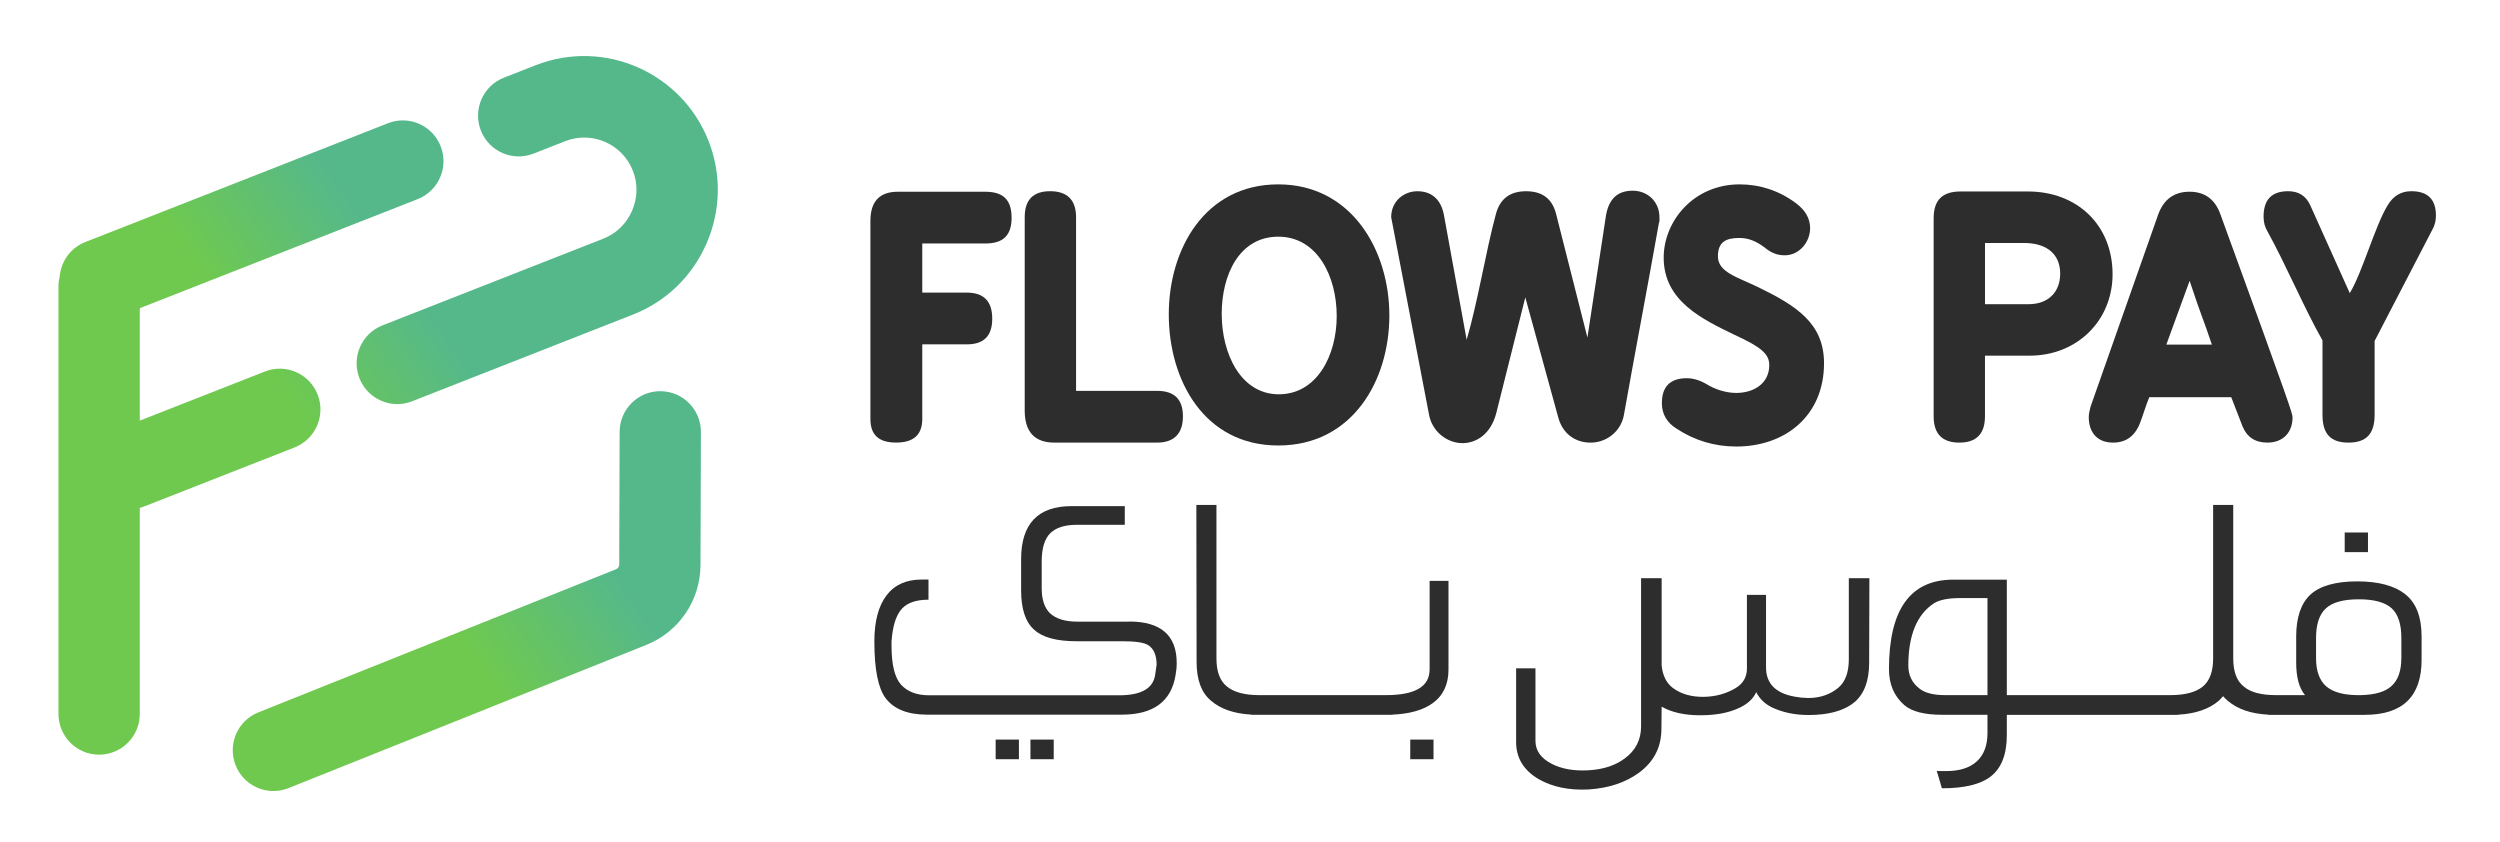 <svg width="190" height="64" viewBox="0 0 190 64" fill="none" xmlns="http://www.w3.org/2000/svg">
<path d="M50.19 29.729H50.181C48.478 29.729 47.096 31.11 47.092 32.817L47.06 42.906C47.06 43.063 46.965 43.202 46.819 43.262L19.633 54.141C18.049 54.775 17.276 56.578 17.91 58.167C18.392 59.379 19.554 60.118 20.781 60.118C21.163 60.118 21.549 60.047 21.924 59.897L49.11 49.017C51.611 48.017 53.231 45.625 53.238 42.927L53.27 32.838C53.277 31.126 51.897 29.736 50.19 29.731V29.729Z" fill="url(#paint0_linear_75_4096)"/>
<path d="M53.855 10.725C51.813 5.501 45.915 2.914 40.707 4.959L38.295 5.904C36.706 6.529 35.922 8.325 36.545 9.919C37.168 11.512 38.957 12.298 40.548 11.674L42.96 10.728C44.999 9.928 47.303 10.94 48.101 12.982C48.486 13.964 48.461 15.045 48.033 16.025C47.606 17.003 46.831 17.755 45.853 18.138L29.067 24.728C27.478 25.352 26.694 27.148 27.316 28.742C27.794 29.964 28.96 30.711 30.194 30.711C30.569 30.711 30.949 30.643 31.319 30.497L48.106 23.907C50.622 22.92 52.609 21.001 53.695 18.505C54.784 16.009 54.841 13.246 53.855 10.721V10.725Z" fill="url(#paint1_linear_75_4096)"/>
<path d="M22.39 34.002C23.979 33.378 24.763 31.582 24.14 29.988C23.518 28.395 21.727 27.609 20.138 28.233L10.623 31.967V23.422L31.742 15.134C33.331 14.509 34.115 12.713 33.492 11.12C32.869 9.526 31.078 8.74 29.489 9.364L6.486 18.393C5.351 18.838 4.631 19.882 4.535 21.024C4.478 21.261 4.444 21.507 4.444 21.76V54.257C4.444 55.969 5.829 57.355 7.533 57.355C9.238 57.355 10.623 55.967 10.623 54.257V38.598C10.736 38.568 10.852 38.532 10.963 38.488L22.388 34.005L22.39 34.002Z" fill="url(#paint2_linear_75_4096)"/>
<path d="M66.151 16.789C66.151 15.312 66.849 14.573 68.222 14.573H74.891C76.246 14.573 76.882 15.193 76.882 16.549C76.882 17.905 76.226 18.505 74.891 18.505H70.093V22.239H73.478C74.771 22.239 75.41 22.897 75.41 24.215C75.41 25.532 74.773 26.171 73.478 26.171H70.093V31.84C70.093 33.038 69.436 33.636 68.102 33.636C66.767 33.636 66.151 33.036 66.151 31.84V16.786V16.789Z" fill="#2D2D2D"/>
<path d="M77.878 16.508C77.878 15.191 78.514 14.532 79.81 14.532C81.106 14.532 81.781 15.191 81.781 16.508V29.704H87.932C89.246 29.704 89.903 30.342 89.903 31.641C89.903 32.94 89.246 33.638 87.932 33.638H80.128C78.635 33.638 77.878 32.82 77.878 31.201V16.508Z" fill="#2D2D2D"/>
<path d="M105.591 23.976C105.591 28.926 102.784 33.857 97.149 33.857C91.514 33.857 88.827 28.885 88.827 23.893C88.827 18.902 91.594 14.012 97.149 14.012C102.704 14.012 105.591 19.004 105.591 23.976ZM92.85 23.857C92.85 26.891 94.303 29.966 97.19 29.966C100.077 29.966 101.59 27.03 101.59 24.017C101.59 21.003 100.118 17.988 97.151 17.988C94.185 17.988 92.85 20.882 92.85 23.857Z" fill="#2D2D2D"/>
<path d="M111.468 25.813C112.325 22.897 112.902 19.184 113.698 16.23C114.016 15.093 114.773 14.534 115.987 14.534C117.2 14.534 117.957 15.093 118.255 16.23L120.644 25.653L122.058 16.351C122.276 15.154 122.894 14.493 124.088 14.493C125.202 14.493 126.118 15.312 126.118 16.51V16.67C126.118 16.729 126.138 16.809 126.077 16.95C125.202 21.881 124.286 26.654 123.408 31.584C123.169 32.801 122.094 33.64 120.881 33.64C119.864 33.64 118.81 33.102 118.432 31.744L115.923 22.601L113.714 31.404C113.295 33.002 112.2 33.679 111.145 33.679C109.99 33.679 108.815 32.801 108.597 31.463L105.73 16.51C105.73 15.293 106.685 14.534 107.722 14.534C108.838 14.534 109.513 15.193 109.733 16.31L111.465 25.813H111.468Z" fill="#2D2D2D"/>
<path d="M132.194 18.085C131.178 18.085 130.562 18.384 130.562 19.483C130.562 20.682 132.034 21.06 133.569 21.799C136.535 23.237 138.626 24.573 138.626 27.609C138.626 31.582 135.699 33.936 131.957 33.936C130.305 33.936 128.791 33.478 127.418 32.578C126.681 32.12 126.302 31.461 126.302 30.64C126.302 29.382 126.938 28.744 128.193 28.744C128.691 28.744 129.189 28.904 129.645 29.163C130.302 29.583 131.159 29.863 131.955 29.863C133.289 29.863 134.464 29.145 134.464 27.748C134.464 26.889 133.828 26.371 131.837 25.453C129.407 24.274 126.44 22.897 126.44 19.583C126.44 16.809 128.709 14.012 132.214 14.012C133.746 14.012 135.221 14.491 136.474 15.43C137.21 15.968 137.569 16.608 137.569 17.347C137.569 18.366 136.774 19.403 135.637 19.403C135.019 19.403 134.562 19.184 134.105 18.803C133.487 18.345 132.91 18.085 132.194 18.085Z" fill="#2D2D2D"/>
<path d="M146.957 16.588C146.957 15.17 147.655 14.552 149.007 14.552H154.124C157.868 14.552 160.555 17.108 160.555 20.841C160.555 24.374 157.847 27.03 154.263 27.03H150.858V31.641C150.858 32.979 150.201 33.638 148.907 33.638C147.614 33.638 146.957 32.979 146.957 31.641V16.588ZM150.86 18.466V23.118H154.185C155.62 23.118 156.574 22.241 156.574 20.802C156.574 19.364 155.62 18.466 153.808 18.466H150.862H150.86Z" fill="#2D2D2D"/>
<path d="M169.576 30.185H163.346C163.087 30.805 162.907 31.443 162.689 32.022C162.312 33.1 161.614 33.638 160.598 33.638C159.263 33.638 158.745 32.719 158.745 31.701C158.745 31.441 158.825 31.142 158.884 30.903L164.021 16.308C164.439 15.15 165.235 14.571 166.41 14.571C167.585 14.571 168.36 15.17 168.758 16.308C174.172 31.16 174.234 31.461 174.234 31.721C174.234 32.838 173.536 33.638 172.322 33.638C171.386 33.638 170.77 33.219 170.431 32.4L169.574 30.185H169.576ZM164.639 26.191H168.103C167.467 24.274 167.267 23.955 166.412 21.341L164.641 26.191H164.639Z" fill="#2D2D2D"/>
<path d="M176.509 25.872C175.136 23.456 173.681 20.023 172.349 17.627C172.131 17.249 172.031 16.928 172.031 16.469C172.031 15.172 172.647 14.532 173.902 14.532C174.698 14.532 175.257 14.892 175.575 15.59L178.582 22.277C179.537 20.721 180.514 17.126 181.469 15.59C181.887 14.89 182.485 14.532 183.26 14.532C184.515 14.532 185.131 15.152 185.131 16.39C185.131 16.709 185.072 17.089 184.851 17.468L180.471 25.913V31.523C180.471 32.979 179.835 33.638 178.48 33.638C177.125 33.638 176.509 32.979 176.509 31.523V25.872Z" fill="#2D2D2D"/>
<path d="M77.438 56.208H75.67V57.701H77.438V56.208Z" fill="#2D2D2D"/>
<path d="M85.82 47.246H81.89C80.958 47.246 80.262 47.034 79.803 46.61C79.38 46.199 79.169 45.563 79.169 44.704V42.687C79.169 41.691 79.38 40.975 79.803 40.54C80.237 40.104 80.915 39.885 81.833 39.885H85.484V38.465H81.442C78.885 38.465 77.605 39.81 77.605 42.498V44.868C77.605 46.275 77.935 47.271 78.592 47.856C79.226 48.442 80.299 48.734 81.813 48.734H85.313C86.306 48.734 86.959 48.834 87.268 49.033C87.691 49.306 87.902 49.805 87.902 50.526L87.791 51.291C87.641 52.324 86.729 52.842 85.054 52.842H70.604C69.686 52.842 68.977 52.575 68.481 52.039C67.997 51.492 67.756 50.507 67.756 49.09V48.734C67.756 48.684 67.767 48.561 67.792 48.36C67.904 47.353 68.172 46.637 68.592 46.213C69.015 45.789 69.672 45.577 70.565 45.577V44.045H70.045C68.879 44.045 67.99 44.444 67.383 45.24C66.763 46.049 66.451 47.218 66.451 48.75C66.451 50.868 66.738 52.304 67.308 53.063C67.942 53.897 68.99 54.314 70.454 54.314H85.259C87.643 54.314 89.002 53.325 89.337 51.344C89.398 51.02 89.43 50.703 89.43 50.391C89.43 48.287 88.225 47.236 85.818 47.236L85.82 47.246Z" fill="#2D2D2D"/>
<path d="M80.083 56.208H78.314V57.701H80.083V56.208Z" fill="#2D2D2D"/>
<path d="M108.947 56.208H107.179V57.701H108.947V56.208Z" fill="#2D2D2D"/>
<path d="M108.648 50.888C108.648 52.183 107.544 52.83 105.334 52.83H95.708C94.603 52.83 93.782 52.614 93.251 52.176C92.716 51.752 92.45 51.043 92.45 50.047V38.376H90.923L90.941 50.309C90.941 51.654 91.3 52.632 92.021 53.24C92.762 53.886 93.787 54.239 95.094 54.309V54.323H105.821V54.312C107.118 54.259 108.135 53.974 108.864 53.455C109.678 52.876 110.085 52.021 110.085 50.888V44.148H108.651V50.888H108.648Z" fill="#2D2D2D"/>
<path d="M140.51 50.104C140.51 51.1 140.244 51.823 139.71 52.269C138.853 52.978 137.742 53.204 136.378 52.942C134.937 52.68 134.218 51.939 134.218 50.719V45.21H132.766V50.813C132.766 51.46 132.475 51.959 131.891 52.306C131.17 52.73 130.37 52.946 129.488 52.96C128.545 52.971 127.763 52.748 127.142 52.288C126.645 51.914 126.36 51.342 126.285 50.569V43.941H124.722V55.201C124.722 56.222 124.306 57.038 123.474 57.647C122.753 58.182 121.835 58.481 120.719 58.542C119.625 58.604 118.7 58.442 117.943 58.057C117.111 57.633 116.695 57.049 116.695 56.302V50.792H115.225V56.395C115.225 57.603 115.795 58.542 116.939 59.215C117.982 59.812 119.248 60.074 120.737 59.999C122.251 59.899 123.517 59.481 124.535 58.748C125.665 57.927 126.242 56.837 126.267 55.479L126.285 53.705C127.042 54.141 128.017 54.36 129.209 54.36C130.4 54.36 131.313 54.186 132.095 53.838C132.766 53.55 133.225 53.14 133.473 52.605C133.771 53.19 134.255 53.612 134.925 53.874C135.819 54.248 136.855 54.396 138.035 54.323C139.301 54.248 140.276 53.924 140.958 53.352C141.69 52.716 142.056 51.722 142.056 50.364L142.074 43.941H140.51V50.102V50.104Z" fill="#2D2D2D"/>
<path d="M179.966 40.469H178.197V41.962H179.966V40.469Z" fill="#2D2D2D"/>
<path d="M182.798 45.155C181.966 44.508 180.75 44.184 179.147 44.184C177.545 44.184 176.311 44.519 175.59 45.192C174.87 45.864 174.51 46.929 174.51 48.385V50.346C174.51 51.467 174.733 52.294 175.181 52.83H172.983C171.853 52.83 171.035 52.614 170.526 52.176C169.992 51.752 169.726 51.043 169.726 50.047V38.376H168.198V50.047C168.198 51.029 167.937 51.74 167.416 52.176C166.882 52.611 166.057 52.83 164.938 52.83H152.518V44.054H148.441C145.188 44.054 143.562 46.32 143.562 50.852C143.562 51.998 143.947 52.905 144.717 53.578C145.288 54.077 146.256 54.325 147.622 54.325H151.048V55.725C151.048 56.646 150.78 57.355 150.248 57.854C149.713 58.351 148.938 58.602 147.92 58.602H147.547C147.397 58.602 147.281 58.595 147.193 58.583L147.584 59.91C149.272 59.91 150.5 59.618 151.27 59.032C152.102 58.396 152.518 57.346 152.518 55.878V54.328H165.552V54.314C166.859 54.246 167.891 53.89 168.644 53.245L168.96 52.91C169.046 53.022 169.157 53.133 169.294 53.245C170.039 53.892 171.071 54.248 172.385 54.314V54.328H179.723C182.603 54.328 184.041 52.933 184.041 50.145V48.39C184.041 46.883 183.625 45.807 182.793 45.16L182.798 45.155ZM151.048 52.83H147.845C146.938 52.83 146.281 52.661 145.872 52.326C145.313 51.891 145.033 51.312 145.033 50.589C145.033 48.274 145.686 46.694 146.988 45.846C147.411 45.584 148.075 45.454 148.982 45.454H151.048V52.83ZM182.5 50.029C182.5 50.988 182.252 51.69 181.755 52.139C181.282 52.575 180.507 52.805 179.427 52.83C178.197 52.855 177.311 52.625 176.765 52.139C176.267 51.679 176.02 50.975 176.02 50.029V48.479C176.02 47.446 176.267 46.699 176.765 46.238C177.261 45.778 178.093 45.547 179.261 45.547C180.429 45.547 181.248 45.771 181.757 46.22C182.252 46.669 182.503 47.421 182.503 48.479V50.029H182.5Z" fill="#2D2D2D"/>
<defs>
<linearGradient id="paint0_linear_75_4096" x1="45.655" y1="41.981" x2="26.64" y2="55.466" gradientUnits="userSpaceOnUse">
<stop stop-color="#55B88B"/>
<stop offset="0.54" stop-color="#6FC94E"/>
</linearGradient>
<linearGradient id="paint1_linear_75_4096" x1="32.142" y1="22.925" x2="13.127" y2="36.408" gradientUnits="userSpaceOnUse">
<stop stop-color="#55B88B"/>
<stop offset="0.54" stop-color="#6FC94E"/>
</linearGradient>
<linearGradient id="paint2_linear_75_4096" x1="30.88" y1="21.144" x2="11.865" y2="34.63" gradientUnits="userSpaceOnUse">
<stop stop-color="#55B88B"/>
<stop offset="0.54" stop-color="#6FC94E"/>
</linearGradient>
</defs>
</svg>
